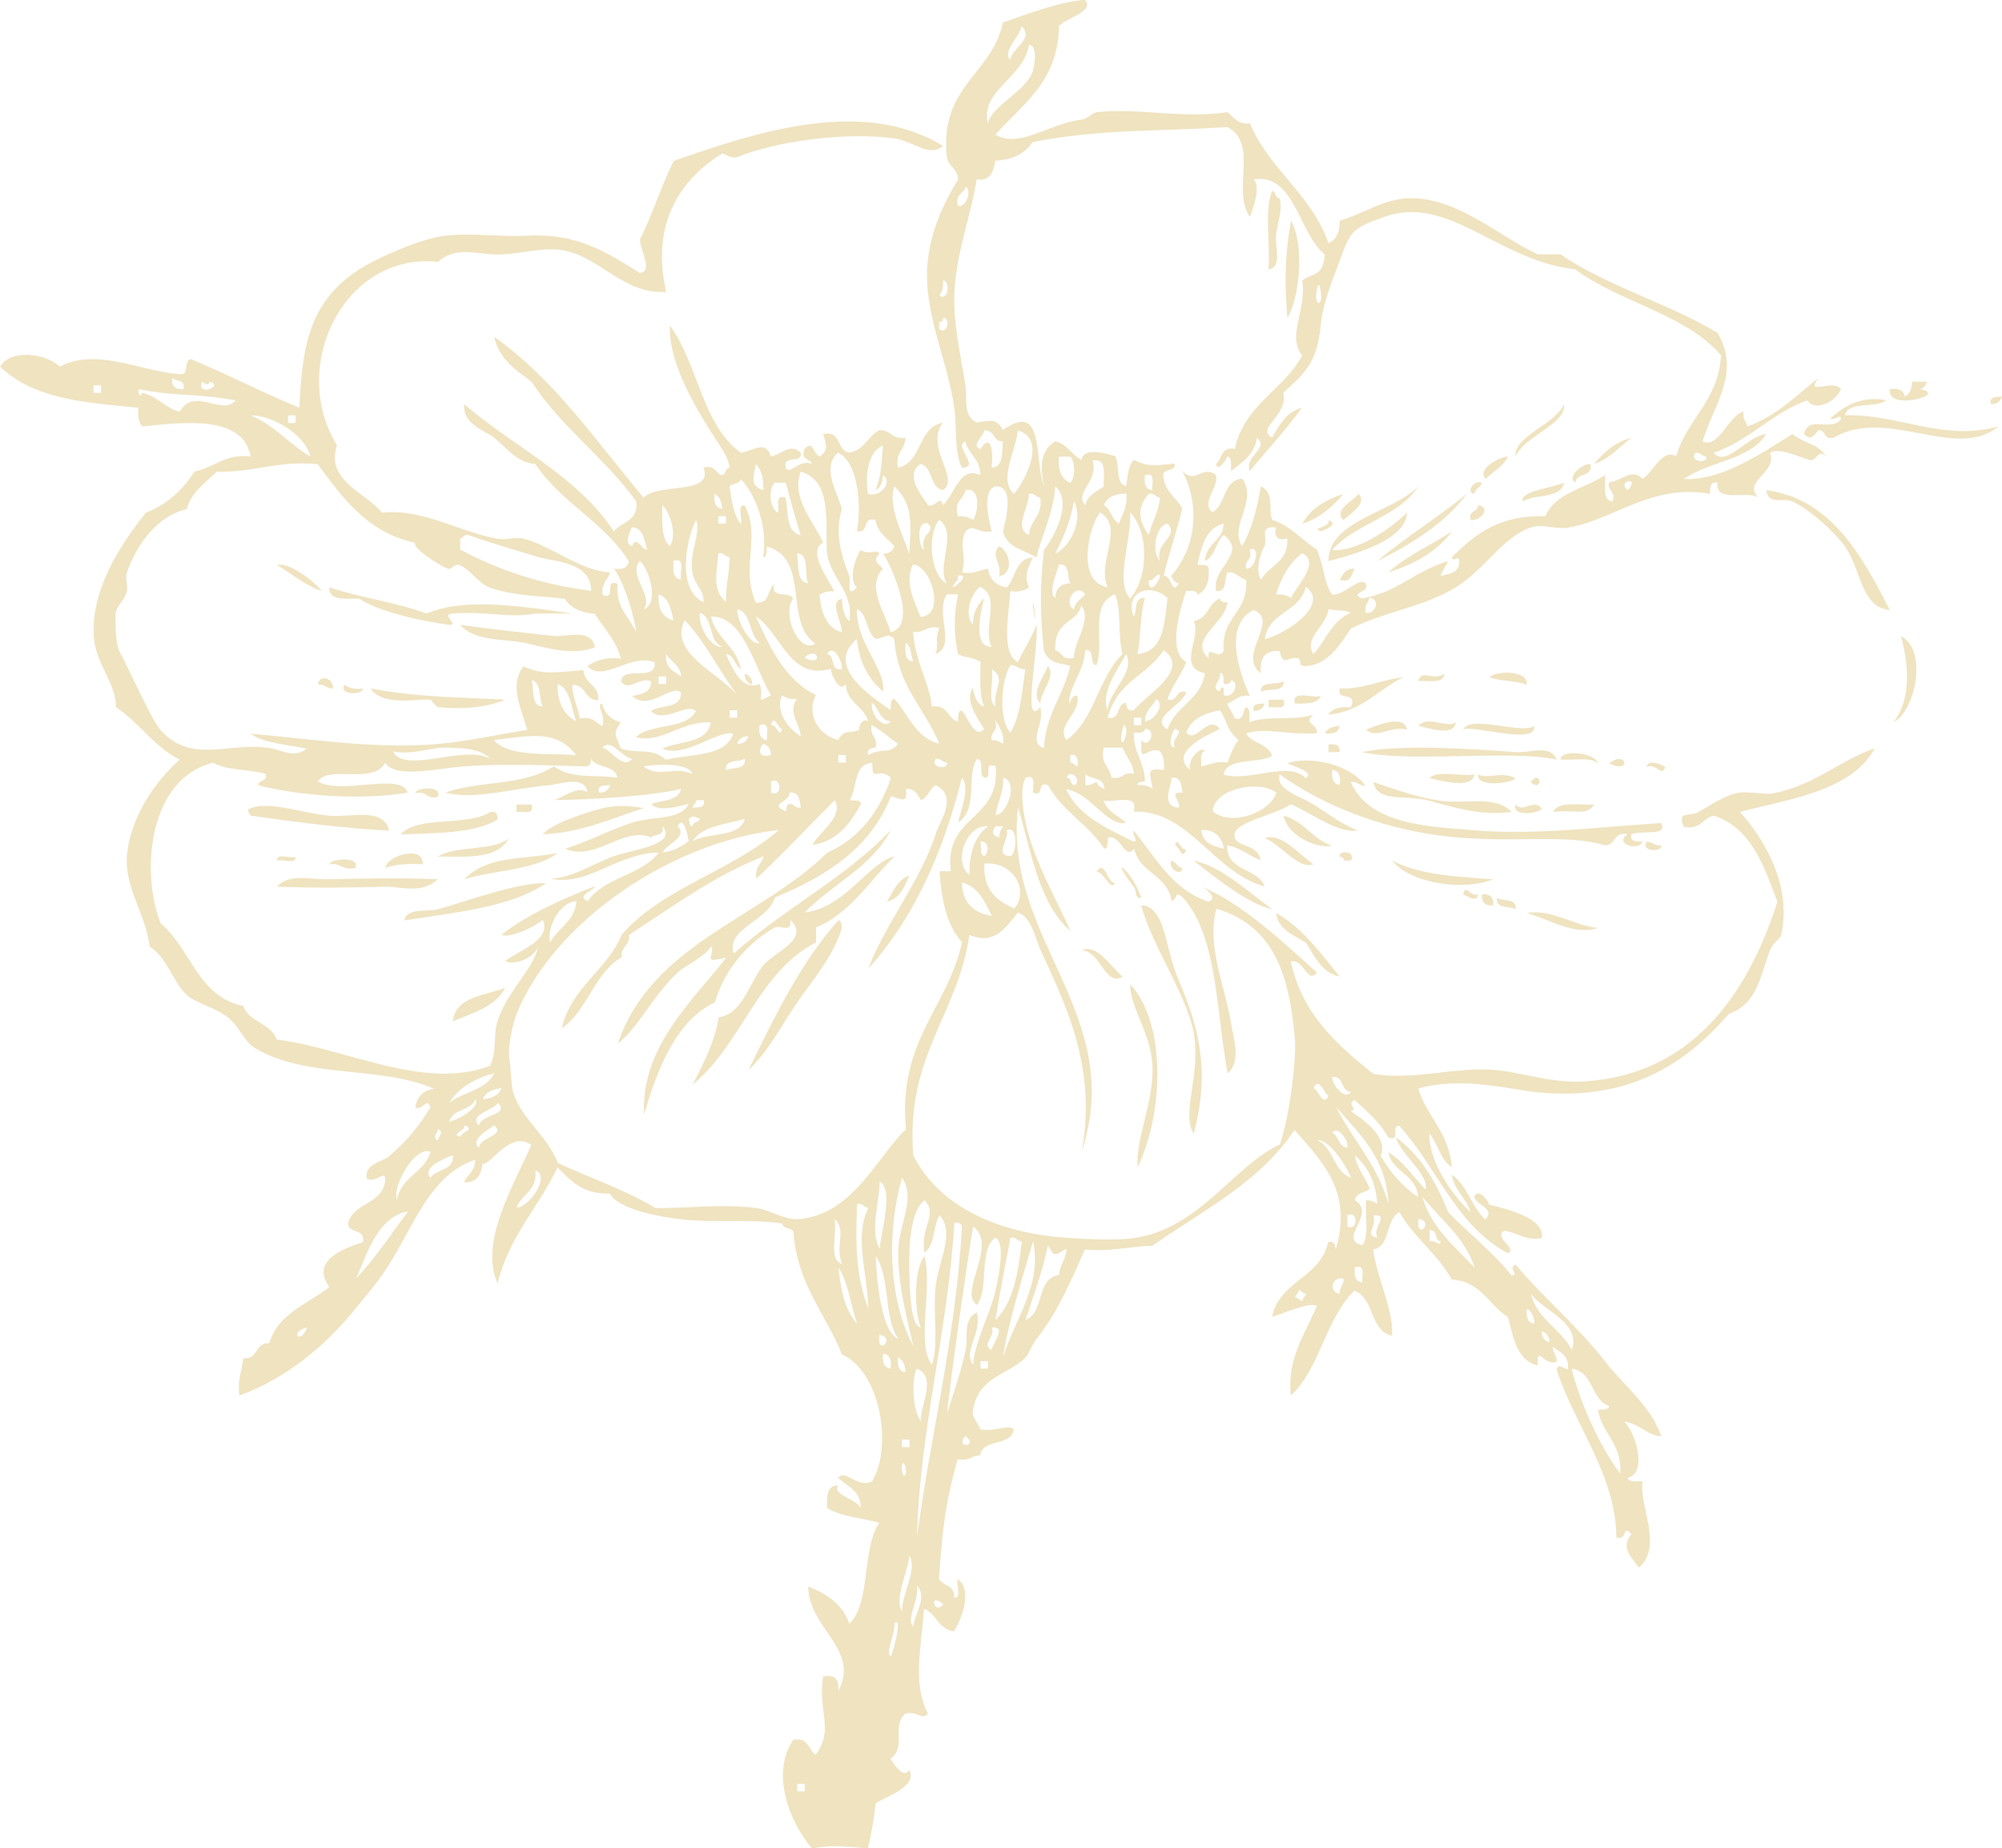 <?xml version="1.0" encoding="UTF-8"?> <svg xmlns="http://www.w3.org/2000/svg" id="Layer_2" viewBox="0 0 184.5 170.36"><defs><style>.cls-1{fill:#efe3c0;fill-rule:evenodd;}</style></defs><g id="Layer_1-2"><path class="cls-1" d="m117.25,17.59c.37.09.23.69.69.69.28,1.16-.21,2.17-.35,3.45-.1.97.62,2.93-.69,3.1.19-2.34-.41-5.46.34-7.24Z"></path><path class="cls-1" d="m118.98,20.35c1.26,2.22.81,7.06-.34,8.97-.22-2.69-.31-5.4.34-8.97Z"></path><path class="cls-1" d="m176.23,35.18h1.38c-.15.31-.3.62-.69.69,2.81.47-3.09,2.1-2.76,0,.79-.1,1.3.08,1.38.69.46-.23.64-.74.69-1.38Z"></path><path class="cls-1" d="m184.5,36.56c-.15.42-.44.71-1.03.69-.16-.74.49-.66,1.03-.69Z"></path><path class="cls-1" d="m138.98,42.07c-.44.94-1.38,1.38-2.07,2.07-.8-.82,1.01-1.96,2.07-2.07Z"></path><path class="cls-1" d="m146.57,42.76c.26,1.29-1.32.75-1.38,1.73-.83-.52.55-1.73,1.38-1.73Z"></path><path class="cls-1" d="m136.57,44.49c-.12.45-.61.54-.69,1.03-.86-.14-.02-1.34.69-1.03Z"></path><path class="cls-1" d="m123.81,45.52c-.99,1.19-2.16,2.21-3.79,2.76.75-1.43,2.16-2.2,3.79-2.76Z"></path><path class="cls-1" d="m125.19,45.52c.91.82-.83,1.91-1.38,2.42-1.01-.93.96-1.78,1.38-2.42Z"></path><path class="cls-1" d="m136.22,46.56c1.21.21.31,1.44-.69,1.38-.25-.94.68-.69.69-1.38Z"></path><path class="cls-1" d="m92.08,50.35c.99.42,1.41,2.52,0,2.76.26-1.26-.85-1.92,0-2.76Z"></path><path class="cls-1" d="m124.84,52.42c-.3.5-.27,1.33-1.38,1.03.3-.5.52-1.09,1.38-1.03Z"></path><path class="cls-1" d="m30.35,54.14c2.85.94,6.2,1.39,8.97,2.41,3.59-1.56,9.19-.59,13.45,0h-3.45c-2.28.46-4.59-.24-7.59,0-1.22.04.73,1.14-.35,1.04-1.97-.26-6.25-1.07-8.28-2.41-1.22-.04-2.78.25-2.76-1.03Z"></path><path class="cls-1" d="m42.42,57.59c2.95.42,5.75.71,8.62,1.03,1.07.12,3.5-.77,3.79,1.04-1.96.78-4.33.11-6.21-.35-1.95-.47-4.84-.11-6.21-1.72Z"></path><path class="cls-1" d="m175.19,58.63c2.54,1.32,1.28,6.98-.69,7.93,1.6-2.04,1.45-5.11.69-7.93Z"></path><path class="cls-1" d="m96.56,61.39c.83.85-.64,2.33-.69,3.45-.94-.96.41-2.57.69-3.45Z"></path><path class="cls-1" d="m69.32,63.11c-.42-.15-.71-.44-.69-1.03.42.15.71.44.69,1.03Z"></path><path class="cls-1" d="m133.12,62.08c-.05.99-1.44.63-2.42.69.3-1.19,1.39.09,2.42-.69Z"></path><path class="cls-1" d="m137.26,62.42c.66-.64,3.62-.65,3.45.69-1-.38-2.45-.31-3.45-.69Z"></path><path class="cls-1" d="m30.69,63.46c-.62.04-.73-.42-1.38-.35.04-.98,1.47-.66,1.38.35Z"></path><path class="cls-1" d="m118.29,62.77c.12,1.16-1.49.58-2.07,1.03-.13-1.16,1.49-.57,2.07-1.03Z"></path><path class="cls-1" d="m31.73,63.11c.4.29.92.46,1.72.35.06.56-2.26.7-1.72-.35Z"></path><path class="cls-1" d="m34.14,63.46c4.47.82,8.18.8,12.42,1.03-1.65.71-3.93.92-6.21.69-.13-.01-.63-.68-.69-.69-.92-.12-4.42.67-5.52-1.03Z"></path><path class="cls-1" d="m121.74,64.15c-.33.7-1.32.74-2.42.69-.28-1.31,1.63-.44,2.42-.69Z"></path><path class="cls-1" d="m116.91,64.49h1.38c.35,1.04-.77.61-1.38.69v-.69Z"></path><path class="cls-1" d="m116.56,64.84c-.15.42-.44.71-1.03.69-.16-.74.49-.66,1.03-.69Z"></path><path class="cls-1" d="m129.67,67.25c-1.61-.37-2.72.9-3.79,0,.71-.27,3.51-1.54,3.79,0Z"></path><path class="cls-1" d="m130.7,66.9c.94-1.02,2.66.31,3.45-.35-.05,1.46-2.76.46-3.45.35Z"></path><path class="cls-1" d="m123.46,66.9c-.08.61-.59.79-1.38.69.23-.46.74-.64,1.38-.69Z"></path><path class="cls-1" d="m122.43,68.63c.69-.12,1.08.07,1.03.69h-1.03v-.69Z"></path><path class="cls-1" d="m125.53,69.32c3.67-.77,10.36-.27,14.14,0,1.39.1,3.2-.76,3.79.69-4.29-.92-13.71.3-17.93-.69Z"></path><path class="cls-1" d="m147.26,70.35c-.65-.61-2.28-.25-3.45-.35.05-.98,3.23-.63,3.45.35Z"></path><path class="cls-1" d="m148.29,70.35c1.69-1.28,2.07,1.06,0,0h0Z"></path><path class="cls-1" d="m151.74,70.7c.09-.81,1.51-.2,1.72,0-.29,1.01-.87-.45-1.72,0Z"></path><path class="cls-1" d="m131.74,71.73c.7-.79,2.86-.12,4.14-.35-.2,1.45-3.32.5-4.14.35Z"></path><path class="cls-1" d="m136.22,71.39c1.02.43,2.18-.34,3.45.35-.35.44-3.63.89-3.45-.35Z"></path><path class="cls-1" d="m141.05,72.08c1.04-1.27,1.16,1.05,0,0h0Z"></path><path class="cls-1" d="m126.56,72.08c1.66.55,3.86,1.39,6.21,1.73,2.27.32,5.07-.55,6.55,1.03-2.89.35-4.99-.34-7.59-1.03-2.22-.6-4.79.21-5.17-1.73Z"></path><path class="cls-1" d="m38.28,73.11c0-.53,2.56-.76,2.07.35-1.05.25-1.01-.6-2.07-.35Z"></path><path class="cls-1" d="m35.87,76.56c-4-.19-8.34-.75-12.76-1.38-.21-.31-.42-.62,0-.69,1.81-.67,4.59.44,7.24.69,1.98.19,5.01-.82,5.52,1.38Z"></path><path class="cls-1" d="m47.59,74.15h1.38c.35,1.04-.77.61-1.38.69v-.69Z"></path><path class="cls-1" d="m59.32,74.49c-2.98.93-5.58,2.24-9.31,2.41.84-.96,3.61-1.91,5.52-2.41,1.27-.33,2.83-.2,3.79,0Z"></path><path class="cls-1" d="m139.67,74.15c.69.83,1.64-.57,2.41.35-.08.5-2.84.8-2.41-.35Z"></path><path class="cls-1" d="m146.91,74.15c-.66,1.11-1.84.42-3.79.69.47-1.03,2.38-.61,3.79-.69Z"></path><path class="cls-1" d="m45.87,75.53c-2.14,1.31-5.66,1.24-8.97,1.38,1.65-1.79,6.2-.7,8.28-2.07.59-.13.65.27.69.69Z"></path><path class="cls-1" d="m118.29,75.18c1.93.49,2.63,2.19,4.48,2.76-1.4.35-4.14-.91-4.48-2.76Z"></path><path class="cls-1" d="m116.56,77.25c1.48-.55,3.25,1.57,4.48,2.41-1.43.5-2.99-1.84-4.48-2.41Z"></path><path class="cls-1" d="m46.9,77.25c-1.14,2.2-4.65,1.6-6.55,1.72,1.65-1.11,5.07-.45,6.55-1.72Z"></path><path class="cls-1" d="m151.74,77.59c.62-.04.73.42,1.38.34.11.61-1.93.62-1.38-.34Z"></path><path class="cls-1" d="m38.97,79.66c-1.33-.07-2.54-.01-3.45.34.1-1.13,3.52-2.18,3.45-.34Z"></path><path class="cls-1" d="m51.39,78.63c-2.1,1.58-5.8,1.56-8.62,2.41,2.24-2.2,4.99-1.76,8.62-2.41Z"></path><path class="cls-1" d="m123.46,78.97c-.14-.67,1.57-.5,1.04.34h-.69c.06-.29-.13-.32-.34-.34Z"></path><path class="cls-1" d="m25.52,79.32c-.06-.75,1.22-.16,1.72-.34.06.75-1.22.16-1.72.34Z"></path><path class="cls-1" d="m30.35,79.66c.08-.5,2.84-.8,2.41.34-1.2.28-1.32-.51-2.41-.34Z"></path><path class="cls-1" d="m107.94,79.32c.45.12.54.61,1.03.69-.14.86-1.34.02-1.03-.69Z"></path><path class="cls-1" d="m128.29,79.32c2.78,1.47,6.99,1.52,9.31,1.73-2.74,1.1-7.62.39-9.31-1.73Z"></path><path class="cls-1" d="m40.35,81.04c-1.45,1.4-3.45.66-4.83.69-2.98.07-5.82.14-10,0,1.12-1.27,3.13-.64,4.83-.69,3.14-.08,6.64-.14,10,0Z"></path><path class="cls-1" d="m83.8,80.7c-.45,1.04-.86,2.13-2.07,2.41.57-.93.97-2.01,2.07-2.41Z"></path><path class="cls-1" d="m50.35,81.39c-3.27,2.25-8.34,2.69-13.1,3.45.28-1.23,2.07-.75,3.1-1.03,2.74-.77,7.38-2.49,10-2.41Z"></path><path class="cls-1" d="m134.84,82.42c.23-1.03.74.33,1.38,0-.05.86-1.17.1-1.38,0Z"></path><path class="cls-1" d="m136.57,82.42c.75-.06,1.1.28,1.04,1.03-.75.06-1.1-.28-1.04-1.03Z"></path><path class="cls-1" d="m137.95,82.77c.6.32,1.85-.01,1.73,1.03-.6-.32-1.85.01-1.73-1.03Z"></path><path class="cls-1" d="m105.18,83.46c.88-.06,1.41.76,1.72,1.38.59,1.18.87,3.53,1.73,5.52,1.68,3.94,3.01,8.06,1.38,14.14-1.19-1.85.69-5.46,0-9.31-.62-3.42-3.92-8.17-4.83-11.72Z"></path><path class="cls-1" d="m140.7,84.15c2.29-.39,4.34,1.16,6.55,1.38-2.03.76-4.65-.86-6.55-1.38Z"></path><path class="cls-1" d="m117.6,84.15c2.5,1.41,4.1,3.72,5.86,5.86-1.7-.37-2.28-1.86-3.1-3.1-1.09-.75-2.54-1.14-2.76-2.76Z"></path><path class="cls-1" d="m77.25,84.84c.34,0,.27.42.34.69-.8,2.64-2.7,4.79-4.14,6.9-1.46,2.13-2.61,4.45-4.48,6.21,2.42-4.94,4.81-9.91,8.28-13.8Z"></path><path class="cls-1" d="m99.67,87.6c1.41-.7,2.76,1.6,3.79,2.42-1.67.97-1.98-2.38-3.79-2.42Z"></path><path class="cls-1" d="m104.15,90.7c3.44,3.77,3.03,12.09.69,16.9-.2-2.56,1.39-5.79,1.38-8.97,0-3.31-2.08-5.61-2.07-7.93Z"></path><path class="cls-1" d="m46.56,91.04c-.88,1.76-2.98,2.31-4.83,3.1.29-2.35,2.95-2.34,4.83-3.1Z"></path><path class="cls-1" d="m156.91,40.69c1.5.68,2.28-2.31,3.79-2.76-.15.72.24.91.34,1.38,2.7-.97,4.5-2.86,6.55-4.48-1.3,1.75,1.3.03,2.07,1.04-.47,1.16-2.35,2.12-3.1,1.03-3.31,1.17-5.28,3.69-8.62,4.83,1.11,1.42,3.07-1.57,4.83-1.72-1.51,2.4-5.3,2.52-7.59,4.14,3.42.15,6.88-2.19,10-4.14,1.42,1.05,2.3.8,3.1,2.07-.7-.69-.68.15-1.38.35-1.15-.28-2.89-1.25-3.79-.69.77,1.8-2.6,2.6-1.04,4.14-.97-.75-4.01.56-3.79-1.38-.74-.16-.66.49-.69,1.03-5.36-1.02-9.06,2.49-13.1,3.1-1.19.18-2.39-.38-3.45,0-2.63.94-4.28,3.95-6.9,5.52-3.07,1.84-6.34,2.15-9.66,3.79-.93,1.43-2.13,3.37-4.14,3.45-.86.03-.31-.55-.69-.69-.81-.3-1.42.86-1.72-.69-1.37-.11-1.87.66-1.72,2.07-2.29-1.72,1.81-4.86-.69-5.86-2.8,1.46-1.32,5.64-.35,7.93-1.08-.17-1.35.49-2.07.69.18.51.51.87.69,1.38.93.24.67-.71,1.03-1.04.47.11.29.86.34,1.38,1.56-.63,4.26-.11,5.86-.69-.95.92.41.75.35,1.72-2.89.17-4.57-.56-6.55,0,.55.94,2.05.94,2.41,2.07-1.27.79-4.07.07-4.48,1.72,2.26.76,6.03-1.32,7.59.35.87-.56-1.15-1.12-1.72-1.38,1.9-.65,5.58-.09,7.24,2.07-.62.04-.73-.42-1.38-.35,1.72,3.99,7.2,4.11,11.72,4.48,5.39.45,12.13-.42,16.9-.69.58,1.26-1.58.62-2.76,1.03-.16.74.49.66,1.03.69-.36.91-2.69.18-1.38-.69-1.31-.28-1.06,1.01-2.07,1.03-3.27-1.02-7.82-.3-13.1-.69-6.85-.5-12.71-2.87-16.9-5.86-.37,1.44,1.9,2.01,3.1,2.76,1.42.88,2.76,1.96,4.14,2.41-1.84.34-4.33-1.64-6.21-2.41-1.25.94-5.09,1.59-5.17,2.76-.1,1.33,2.06.68,2.41,2.41-1.08-.41-1.82-1.16-3.1-1.38-.06,2.47,2.82,2.01,3.45,3.79-4.78-1.35-6.93-7.05-12.07-6.9.49-1.76-1.74-.79-2.76-1.03.32,1.06,1.38,1.38,2.07,2.07-1.82.32-3.23-2.74-5.52-3.1,1.16,2.51,3.77,3.59,6.21,4.83.51-.15-.14-.44,0-1.03,2.04,2.45,3.52,5.45,6.9,6.55.93-.31-.29-1.27-.69-1.38,3.51,1.33,7.56,5.08,10.69,7.93-.9,1.1-1.19-1.32-2.41-1.03,1.06,4.91,4.28,7.68,7.59,10.35,3.78.67,7.59-.71,11.38-.34,2.47.24,5.07,1.26,8.28,1.03,9.39-.67,14.71-7.51,17.59-16.55-1.27-3.33-2.4-6.8-5.86-7.93-1.04.23-1.2,1.33-2.76,1.03-.7-1.52.59-.91,1.38-1.38.97-.57,2.31-1.46,3.45-1.72,1.09-.25,2.46.19,3.45,0,3.68-.69,6.19-3.07,9.31-4.14-2.07,4.01-8.45,4.8-12.41,5.86,2.36,2.71,4.78,6.81,3.79,11.38-.06.26-.77.7-1.03,1.38-.88,2.28-1.13,4.91-3.79,5.86-4.06,4.68-9.19,8.01-17.59,7.24-2.21-.2-7.09-1.54-11.04-.35.83,2.62,2.84,4.06,3.1,7.24-1.07-.65-1.27-2.18-2.07-3.1-.1,2.4,1.98,5.6,3.79,7.24-.39-1.33-1.49-1.96-1.73-3.45,1.44.97,1.84,2.99,3.1,4.14.96-1-.76-1.27-1.03-2.07.31-.93,1.27.29,1.38.69,2,.48,5.22,1.36,4.83,3.1-1.61.23-2.21-.54-3.45-.69-1.04.65,1.31,1.6.34,2.07-4.75-2.5-6.54-7.94-10-11.73-.83-.14.19,1.57-1.04,1.04-.77-1.42-1.97-2.4-3.1-3.45-.76.5.44.84-.34,1.03.62.49,3.58,2.21,2.76,4.14.89,1.52,2.01,2.82,3.45,3.79-.17-2.13-2.36-2.24-2.76-4.14,1.44.86,2.31,2.29,3.45,3.45.3-1.45-2.2-3.08-2.76-4.83,2.27,1.64,3.73,4.09,4.83,6.9,1.92,1.99,4.13,3.68,5.86,5.86.78-.19-.42-.54.35-1.03,2.5,3,5.67,5.61,8.28,8.97,1.72,2.22,4.2,4.04,5.17,6.9-1.44-.17-2.01-1.21-3.45-1.38.97.74,2.27,4.75.35,5.17.11.47.86.29,1.38.35-.4,2.14,1.94,5.97-.35,7.93-.85-1.16-1.65-1.78-.69-3.1-.91-.9-.27.56-1.38.35-.08-5.87-3.81-10.22-5.52-15.52.25-.61.63-.05,1.04,0,.15-1.3-.73-1.57-1.38-2.07-.04.62.42.73.34,1.38-1.23.43-1.8-1.73-1.72.35-1.94-.47-2.26-2.57-2.76-4.48-1.78-1.09-2.46-3.28-5.17-3.45-1.32-2.36-3.49-3.87-4.83-6.21-1.31.64-.78,3.13-2.42,3.45.36,2.68,1.97,5.79,1.72,7.93-2.07-.46-1.58-3.48-3.45-4.14-2.65,2.53-3.17,7.18-5.86,9.66-.36-3.34,1.2-5.48,2.41-8.28-.71-.35-3,.67-4.14,1.03.68-3.34,4.46-3.58,5.17-6.9.59-.13.65.27.69.69,1.62-5.38-1.28-8.13-3.8-11.03-3.13,4.8-8.44,7.42-13.1,10.69-2.15.04-3.8.57-6.21.34-1.41,3.2-2.56,5.84-4.48,8.28-.41.52-.71,1.42-1.03,1.73-1.75,1.65-4.55,1.76-4.83,5.17.18.51.51.87.69,1.38,1.37.3,2.55-.51,3.1,0-.2,1.63-2.86.81-3.1,2.41-.81,0-1.02.59-2.07.35-1.23,4.33-1.46,7.09-1.72,11.04.35.69,1.53.54,1.38,1.73.75.06.16-1.22.34-1.73,1.45,1.08.31,3.76-.34,4.83-1.45-.16-1.59-1.63-2.76-2.07-.28,3.71-1.06,6.83.35,9.66-.61.64-.88-.28-2.07,0-1.34,1.15.17,3.11-1.38,4.14.29.44,1.21,1.97,1.72,1.03.82,1.52-1.97,2.39-3.1,3.1-.11,1.5-.4,2.82-.69,4.14-2.22-.15-3.05-.34-5.17,0-2.11-2.48-3.8-6.93-1.72-10,1.44-.29,1.37.93,2.07,1.38,1.75-2.4.16-3.92.69-7.24,1.08-.16,1.54.3,1.38,1.38,2.08-3.86-2.72-5.74-2.76-9.66,1.73.69,3.18,1.65,3.8,3.45,2.01-2.01,1.11-6.94,2.76-9.31-1.61-.46-3.57-.56-4.83-1.38,0-1.03-.03-2.1,1.04-2.07-.61.86,1.6,1.2,2.07,2.07.02-1.63-1.26-1.96-2.07-2.76.69-.88,1.58.93,3.1.35,1.95-3.22.8-10.14-2.76-11.73-1.5-3.79-4.14-6.44-4.48-11.38-.28-.3-.94-.2-1.03-.69-2.95-.43-6.13-.07-8.97-.35-2.38-.23-6.17-.99-6.9-2.41-2.5.09-3.63-1.2-4.83-2.41-1.73,3.68-4.47,6.34-5.52,10.69-1.74-3.81,1.53-9.12,3.1-12.76-1.98-1.4-3.72,1.93-4.48,1.72-.09.47-.18,1.82-1.72,1.72.31-.73,1.05-1.02,1.03-2.07-4.43,1.44-5.89,6.86-8.62,10.69-.58.81-1.82,2.33-2.76,3.45-2.55,3.06-6.02,6-10.35,7.59-.2-1.47.25-2.28.35-3.45,1.43.17,1.05-1.48,2.41-1.38.8-2.76,3.54-3.59,5.52-5.17-1.68-2.41,1.09-3.47,3.1-4.14.26-1.29-1.32-.75-1.38-1.72.51-2.02,3.34-1.72,3.45-4.14-.05-.77-.87.45-1.72,0-.17-1.44,1.34-1.46,2.07-2.07,1.54-1.29,2.73-2.71,3.79-4.48-.23-1.03-.74.33-1.38,0,.15-1,.73-1.57,1.72-1.73-4.82-2.15-11.92-.9-16.55-3.79-.91-.57-1.42-1.97-2.41-2.76-1.22-.97-3.01-1.35-3.79-2.07-1.37-1.26-1.77-3.42-3.45-4.48-.36-3.1-2.42-5.48-2.07-8.62.37-3.27,2.4-6.42,4.83-8.62-2.37-1.19-3.72-3.41-5.86-4.83,0-2.39-2.02-3.99-2.07-6.9-.08-4.4,2.78-8.44,4.83-11.04,2-.76,3.4-2.12,4.48-3.79,1.85-.33,2.72-1.65,5.17-1.38-.7-3.8-6-3.19-10-2.76-.29-.4-.45-.93-.34-1.73-5.12-.49-9.59-.79-12.76-3.79,1.05-1.7,4.26-1.19,5.52,0,3.42-1.8,7.47.47,11.04.69.95.15.32-1.29,1.03-1.38,3.42,1.41,6.58,3.08,10,4.48.25-5.69.92-9.8,5.52-12.76,1.5-.96,5.53-2.82,7.93-3.1,2.42-.28,4.92.14,7.59,0,4.58-.24,7.22,1.5,10.35,3.45,1.23-.22.01-2.05,0-3.1,1.14-2.31,1.97-4.93,3.1-7.24,7.56-2.64,17.42-5.92,24.83-1.38-1.28,1.1-2.71-.44-4.48-.69-4.62-.64-11.05.3-14.48,1.72-.72.15-.91-.24-1.38-.34-3.71,2.27-6.67,6.34-5.17,12.76-3.9.24-6.01-3.1-9.31-3.79-2.12-.45-4.25.42-6.55.34-1.7-.06-3.62-.75-5.17.69-8.62-.95-13.81,9.63-9.31,16.9-1.12,3.24,2.7,4.39,4.14,6.21,3.83-.4,7.23,1.84,10.69,2.41.86.14,1.6-.22,2.41,0,2.72.75,5.03,2.89,7.93,3.1-.2.72-.85.98-.69,2.07,1.31.51.07-1.54,1.38-1.03-.2,2.27,1.09,3.05,1.72,4.48-.14-1.14-1.01-4.5-2.07-5.86.79.1,1.3-.08,1.38-.69-2.26-3.6-6.29-5.44-8.62-8.97-1.64-.07-2.69-1.53-3.79-2.41-.93-.74-2.93-1.23-2.76-3.1,4.57,3.94,10.42,6.59,13.79,11.73.71-.9,2.29-.93,2.07-2.76-2.88-4.01-6.94-6.85-9.66-11.04-1.45-1.08-2.98-2.08-3.45-4.14,5.6,3.94,9.42,9.66,13.79,14.83,1.29-1.4,6.48-.21,5.52-2.76,1.1-.3,1.07.54,1.72.69.37-.09.23-.69.69-.69-.22-1.12-.68-1.67-1.38-2.76-1.53-2.38-4.28-6.76-4.14-10.35,2.6,3.49,2.98,9.2,6.55,11.73,1.29-.24,2.29-1.18,2.76.34.93-.15,1.77-1.29,2.76-.34.17,1.09-1.71.13-1.38,1.38.35.76,1.19-.85,2.41-.35-.15-.54-1.08-.29-.69-1.38.81-.84.77.39,1.38.69.85-.48.61-1.19.34-2.07,1.73-.35,1.21,1.55,2.42,1.72,1.37-.24,1.7-1.52,2.76-2.07,1.09-.06,1.15.92,2.41.69-.02,1.13-.98,1.32-.69,2.76,2.28-.48,1.78-3.74,4.14-4.14-1.72,2.22,1.63,5.18,0,6.21-1.26-.24-.88-2.11-2.07-2.41-1.5,1.03.07,2.84.69,3.79.64.33,1.15-1.03,1.38,0,1.11-.97,1.52-3.66,3.45-2.76,0-1.5-1.1-1.89-1.38-3.1-1.2.34,1.51,2.47-.34,2.41-.73-1.66-.42-3.55-.69-5.52-.63-4.59-3.02-9.01-2.41-13.79.32-2.54,1.32-4.89,2.76-7.24,0-1.03-.9-1.17-1.03-2.07-.7-6.57,4.14-7.58,5.17-12.41,2.37-.83,5.52-2,7.59-2.07.85,1.1-1.81,1.63-2.42,2.41-.1,5.19-3.4,7.18-5.86,10,2.28,1.31,4.8-1.01,7.93-1.38.49-.06,1.1-.66,1.38-.69,3.85-.43,7.75.62,12.07,0,.6.44.9,1.17,2.07,1.03,1.81,4.29,5.66,6.52,7.24,11.04.72-.31,1.05-1.02,1.03-2.07,2.62-.77,4.18-2.17,6.9-2.07,4.29.16,8.22,3.8,11.38,5.17h2.07c4.3,2.94,9.97,4.52,14.48,7.24,2.18,3.77-.4,6.64-1.38,10Zm-43.45,2.76c-.06-.52.12-1.27-.34-1.38-.1.31-.93,1.51-1.04.69.56-.48.43-1.64,1.72-1.38.86-4.08,4.48-5.4,6.21-8.62-1.46-1.76.43-4.11,0-6.9.99-.78,1.94-.32,2.07-2.42-2.38-1.87-2.79-7.55-6.55-6.9.71.62-.05,2.7-.35,3.45-1.71-2.47.86-6.75-2.07-8.28-6.53.43-11.7.17-17.93,1.38-.7,1.02-1.8,1.65-3.45,1.72-.2.95-.36,1.93-1.72,1.72-.53,3.42-2.05,7.18-2.07,11.04-.01,2.71.75,6.05,1.03,7.93.2,1.33-.27,2.79,1.04,3.45,1.26-.19,1.85-.42,2.41.69,3.91-2.76,2.85,2.72,3.79,5.17-.39-1.86-.32-3.28,1.04-4.14,1.11.27,1.51,1.25,2.41,1.72.21-1.24,2.32-.57,3.1-.35.5.76-.04,2.57,1.03,2.76.13-.9.18-1.89.69-2.41,1.46.68,1.86.51,3.79.34.1.91-1.34.27-1.03,1.38.2,1.29,1.21,1.78,1.72,2.76-.52,2.12-1.21,4.08-1.72,6.21.69-.17.79,1.9,1.38.69-.39-.07-.54-.38-.69-.69,2.26-2.56,2.73-6.42,1.03-9.66,1.27,1.27,1.76-.6,3.1.35.26,1.31-1.41,2.47-.34,3.45,1.29-.66.95-2.96,2.76-3.1,1.49,2.07-1.27,4.39,0,6.21.88-1.53,1.37-3.46,1.72-5.52,1.31.71.65,2.06,1.04,3.1,1.72.58,2.74,1.86,4.14,2.76.69,1.75.64,3.07,1.38,4.14,1.21.05,2.46-1.65,3.1-1.03.46.86-1.61.84-.35,1.38,3.32-.56,4.57-2.37,7.93-3.45-.18.51-.51.87-.69,1.38.84-.19,1.77-.29,1.73-1.38-.08-.65-.57.2-.69-.34,2.07-2.06,4.34-3.93,8.62-3.79.94-2.17,3.65-2.55,5.52-3.79.06.98-.3,2.37.69,2.41.28-.97-.49-.89-.35-1.72,1.48-.3,2.08-1.34,3.1-.35,1.02-.6,1.81-2.84,3.1-2.07,1-3.48,3.89-5.08,4.14-9.31-3.29-3.83-9.37-4.88-13.45-7.93-7.08-.76-11.64-6.95-17.59-4.83-3.09,1.1-3.12,1.37-4.14,4.14-.6,1.65-1.55,3.86-1.72,5.86-.3,3.54-1.64,4.57-3.45,6.21.54,2.07-2.58,3.25-1.03,4.14.67-1.17,1.31-2.37,2.76-2.76-1.49,2.08-3.23,3.9-4.83,5.86-.46-1.51,1.83-2.05.69-3.1-.25,1.59-1.4,2.28-2.41,3.1Zm36.56,1.73c1.21-1.39-1.11-.81,0,0h0Zm-72.77-3.45c-1.6,1.28-.05,3.77.34,5.17-.73,2.33.03,4.52.69,6.21.16.42-.36,2.13.69,1.03-.84-.75-.09-2.83.35-3.45.8.51,1.49-.12,1.73.34-.69.7-.09.92.34,1.38-1.64,1.64.25,4.18.69,5.86,2.5-.58.24-5.78-.69-7.24.59.02.88-.27,1.03-.69-.63-.75-1.56-1.2-1.73-2.41-1.29-.37-.55,1.29-1.72,1.03.42-2.21.19-6.26-1.72-7.24Zm15.86-36.21c.08-1.08,2.24-1.88,1.04-3.1-.18.99-1.81,2.31-1.04,3.1Zm-2.07,5.86c.38-1.68,3.54-2.97,4.14-4.83.12-.35.51-2.39-.35-2.41-.45,3-4.53,4.2-3.79,7.24Zm-2.76,7.59c.84.22,1.29-1.64.69-1.72-.15.66-.99.62-.69,1.72Zm-1.72,8.28c.96.55.95-1.49.35-1.38.03.6-.08,1.07-.35,1.38Zm35.18.34c.06-.24-.12-2.01-.35-1.03-.3,1.31.19,1.73.35,1.03Zm-35.18,2.07v.69c.85.54,1.01-1.17.35-1.04-.02.21-.05.41-.35.35Zm-69.66,6.21c.24-.93-.71-.67-1.04-1.04-.06.75.28,1.1,1.04,1.04Zm2.41-.69c-.07.42-.38.21-.69,0-.54,1.44,2.11.38.69,0Zm-10.69,1.03h.69v-.69h-.69v.69Zm7.93,1.73c1.4-2.35,3.91.47,5.17-1.04-3.95-.7-5.15-.3-8.97-1.03-.01.37.16.88.34.34,1.43.29,2.07,1.38,3.45,1.73Zm12.07,4.14c-.64-2.23-3.74-3.84-5.52-3.79,2.21.9,3.55,2.65,5.52,3.79Zm-2.07-3.1h.69v-.69h-.69v.69Zm63.8,2.41c1.01-1.55,1.21.27,1.04,1.72,1.09-.06.93-1.36,1.03-2.41-.92,0-.75-1.09-1.73-1.03,0,.52-1.28,1.41-.34,1.72Zm3.1,4.14c.98-1.17,3.09-5.07.35-5.86-.15,1.82-1.83,4.55-.35,5.86Zm-12.76-.34c.63-1.74.48-2.29.69-4.14-1.51.66-1.63,3.01-1.38,4.48,1.15.32,2.31-1.1,1.38-1.72-.05.64-.23,1.15-.69,1.38Zm76.56-3.1c-.44-.02-.48-.44-1.03-.34-.54.85,1.17,1.01,1.03.34Zm-58.63,2.41c.49-.46.49-1.95,0-2.41h-1.04c-.08,1.23.23,2.07,1.04,2.41Zm1.38,2.07c.23-.92,1.04-1.26,1.72-1.72-.05-1.1.34-2.64-1.03-2.41.6,2-1.72,2.86-.69,4.14Zm-35.87,18.97c-.79-.81-3,1.21-4.14,0,.86-.63,2.84-.15,2.76-1.73-.93-.76-2.92,1.78-4.48.35.84-.19,1.77-.3,1.72-1.38-1.12-.4-2.12,1.05-2.76,0,.16-1.45,3.3.08,3.1-1.72-2.19-.93-4.71,1.92-6.21.34.77-.5,1.66-.87,3.1-.69-.45-1.73-1.58-2.79-2.41-4.14-1.29-.09-2.22-.54-2.76-1.38-1.88-.25-4.66-.23-6.9-1.03-1.07-.39-1.7-1.56-2.76-2.07-.43-.2-.82.39-1.04.35-.51-.11-3.38-1.87-3.1-2.41-4.43-.97-6.66-4.14-8.97-7.24-3.7-.37-5.89.78-9.31.69-1.04,1.02-2.31,1.83-2.76,3.45-2.7.63-4.57,3.16-5.52,5.86-.18.51.14,1.2,0,1.72-.24.92-.99,1.34-1.03,2.07-.06,1.12.04,2.88.34,3.45,1.2,2.23,2.91,6.23,3.79,7.24,2.92,3.33,6.56.95,10.35,1.73.91.19,2.07.9,3.1,0-1.8-.38-3.89-.48-5.17-1.38,5.55.49,10.79,1.32,16.21,1.03,3.1-.16,6.27-.89,9.31-1.38-.49-1.8-1.73-4.12-.34-5.86,1.75.88,3.24.51,5.52.35.07,1.31,1.45,1.31,1.38,2.76-1.36.1-1.06-1.47-2.41-1.38.03,1.24.54,1.99.69,3.1,1.19-.27,1.46.38,2.07.69.4-.91-.66-2.03,0-2.07.27,1.18,1.25,1.64,1.72,1.72-.83,1.11-.42,1.22,0,2.42,1.76.53,2.82-.14,4.14,1.03,2.29-.58,5.51-.23,6.21-2.41-1.45-.34-4.52,2.32-6.55,1.38,1.57-.73,4.16-.43,4.48-2.42-2.8-.12-4.42,1.95-6.9,1.38,1.31-1.34,4.63-.66,5.52-2.41Zm6.21-20.35c.04-1.07-.16-1.91-.69-2.41-.22,1.29-.54,1.98.69,2.41Zm7.93,12.07c.47-2.82-1.96-4.11-2.07-6.55-.13-2.89.43-6.38-2.41-7.24-.91,2.48,1.25,4.67,2.07,6.55-1.52.74.54,3.5,1.04,4.48-.6-.03-1.07.08-1.38.34.17,1.66.65,3.03,2.07,3.45-.01-1.05-1.23-2.88,0-3.1.04.88.19,1.64.69,2.07Zm27.93-12.07c-.08-.61.35-1.73-.69-1.38-.1.79.08,1.3.69,1.38Zm-37.93-1.04c-.09.48-.76.39-1.04.69.22,1.27.35,2.64,1.04,3.45.19-.5-.4-1.78.34-1.72,1.57,2.86-.39,5.54,1.03,8.97,1.32.17,1.08-1.22,1.72-1.73-.41,1.45,1.45.62,1.72,1.38-1.07,1.55.62,5.11,2.07,4.14-2.99-2.01-.41-7.79-4.48-8.97-.05.41.06.98-.35,1.03.44-2.48-.52-5.69-2.07-7.24Zm3.45,3.1c.08-.61-.35-1.73.69-1.38.24,1.36.02,3.19,1.38,3.45-.5-1.57-.94-3.2-1.38-4.83h-1.03c-.6.64-.44,2.47.34,2.76Zm12.07,3.79c.2-2.95.31-4.66-1.38-6.21-.61,1.85.8,4.42,1.38,6.21Zm11.04,3.1c-.4.29-.92.46-1.72.35-.16,2.35-.87,5.69.69,6.55.33-.78,1.16-2,1.72-3.45.25,2.24-1.4,9.73.35,7.59.44,1.57-1.21,3.21.34,3.79.16-3.17,1.8-4.87,2.42-7.59-.76-.27-1.92-.11-2.42-1.38-.38-3.19-.38-6.12,0-9.31.9-1.12,2.7-4.41,1.04-5.86-.17,2.63-1.47,5.04-1.72,6.55-1.14-.7-2.78-.9-3.1-2.41.23-.95,1.14-4.24-.69-4.14-1.28.36-.61,3.21-.34,4.14-1.24.29-1.67-.78-2.41,0-.67,1.34.15,2.15-.34,3.79,1.12.2,1.6-.23,2.41-.34.15,1,.73,1.57,1.72,1.72.84-.88.78-2.67,2.41-2.76-.44.96-.85,1.7-.35,2.76Zm-6.55-6.55c.6-.03,1.07.08,1.38.34.48-.58.8-3.09-.69-2.76-.13.9-1.11.96-.69,2.41Zm-21.73-.69c-.05-.64-.23-1.15-.69-1.38-.1.79.08,1.3.69,1.38Zm28.28,2.41c.09-1.41,1.29-1.7,1.04-3.45-.44-.02-.48-.44-1.04-.35,0,1.2-1.44,3.28,0,3.79Zm6.9-2.76c.65.39.73,1.34,1.38,1.72.31-.84.8-1.5.69-2.76-1.05-.02-1.75.31-2.07,1.04Zm4.14,2.76c.28-1.21.91-2.08,1.03-3.45-.44-.02-.48-.44-1.03-.35-1.05,1.19-1.03,2.43,0,3.79Zm-8.62,1.72c1.34-.62,2.65-3.08,1.72-4.83-.31,1.88-.99,3.38-1.72,4.83Zm-35.52-.69c.7-1.04.03-3.08-.69-3.79-.01,1.51-.13,3.12.69,3.79Zm40.35,3.79c-1.05-2.33,1.62-5.46-.69-6.9-.99,1.11-2.31,6.38.69,6.9Zm2.07,1.03c1.67-1.86,1.78-6.08,0-7.93.16,2.49-1.43,6.42,0,7.93Zm-37.94-6.9h.69v-.69h-.69v.69Zm-1.38,7.24c.09-1.19-.84-1.52-1.03-2.76-.29-1.9.82-3.56.35-4.83-.99,1.94-1.75,6.5.69,7.59Zm20.69-7.24c-1.15-.42-.84,2.33-.35,2.41-.49-1.5,1.18-1.59.35-2.41Zm1.72,5.52c-.98-1.64,1.07-4.67-.69-5.86-1.13,1.37-.82,5.09.69,5.86Zm19.66-2.07c-.54-1.71,1.86-2.25.69-3.45-1.04.12-1.53,2.58-.69,3.45Zm5.86-3.45c-1.64.42-2.03,2.11-2.41,3.79.41.05.98-.06,1.04.35.08,1.23-.23,2.07-1.04,2.41-.06-.4-.54-.37-1.03-.34-.59,1.7-1.74,5.6,0,6.55-.46,1.26-1.31,2.13-1.73,3.45,1.06.26.66-.95,1.73-.69-.29,1.25-3.47,2.36-1.73,3.45.71-2.16,3.07-2.68,3.45-5.17-2.62-.57-.28-3.31-1.03-4.83,1.33-.17,1.33-1.66,2.41-2.07.08.27.29.4.69.35-.11,1.91-3.69,3.42-1.72,5.17-.16-1.42.87.27,1.38-.69-.27-3.14,2.28-3.47,2.07-6.55-.66-.15-.87-.74-1.72-.69-.32.6.01,1.85-1.04,1.72-.46-2.18,2.95-3.4.69-5.17-.73.65-.77,1.99-1.72,2.41.06-1.66,1.66-1.78,1.72-3.45Zm-54.49,2.07c.34-1.06.92.4,1.38.34-.3-.85-.31-1.99-1.38-2.07-.2.21-.81,1.64,0,1.72Zm58.28,0c.08-.28-1.08,1.92-.34,3.1.73-1.33,2.55-1.58,2.42-3.79-.9.21-1.24-.14-1.04-1.03-1.57-.12-.78.81-1.03,1.72Zm-66.9,1.03c-2.21-.67-4.36-1.29-6.55-2.07-.35,0-.41.28-.69.34v1.03c3.45,1.84,7.37,3.21,12.07,3.79-.05-2.68-3.24-2.63-4.83-3.1Zm65.18,1.03c.84.26,1.41-2.23.34-1.72.29.98-.48.89-.34,1.72Zm-47.94,3.1c.07-2.2.29-2.16.34-4.14-.44-.02-.48-.44-1.03-.35-.16,1.95-.57,3.37.69,4.48Zm7.59-1.73c-.4-.86.16-2.69-1.03-2.76.19,1.07-.09,2.62,1.03,2.76Zm43.11,1.03c.6-.03,1.07.08,1.38.34.38-1,2.81-3.24,1.04-4.14-1.18.89-1.92,2.22-2.41,3.79Zm-58.28,1.38c1.58-.6.38-3.94-.35-4.48-1.13,1.4,1.35,3.21.35,4.48Zm3.45-2.76c-.15-.65.47-2.08-.69-1.72-.05.86-.06,1.67.69,1.72Zm22.07,3.45c2.32-.09,1.06-4.67-.69-4.83-.83,1.69.18,3.45.69,4.83Zm12.42-1.73c.04-.88.5-1.34,1.38-1.38-.32-.6.01-1.85-1.04-1.72-.17.78-1.06,2.58-.34,3.1Zm-8.97-2.07s.02.32,0,.35c-1.64,1.87,1.66-.64,0-.35Zm17.59.69c.19,1.56,1.97-1.98.34-.34-.16.17-.4-.07-.34.34Zm-14.48,5.86c-.91-1.71.92-4.53-1.04-5.52-.75.41-1.59,2.53-.69,3.45,0-1.16.47-1.82,1.03-2.41-.22,1.01-1.17,4.54.69,4.48Zm13.1-2.76c.32-.6-.01-1.85,1.03-1.73-.45,1.5-.37,3.54-.69,5.17,2.4-.24,2.5-2.79,2.76-5.17-1.59-1.5-4.03-.54-3.1,1.73Zm12.07,2.07c2.09-.56,6-3.22,3.79-4.83-.54,2.34-3.45,2.3-3.79,4.83Zm-17.59-2.76c.1-.7.69-.92,1.04-1.38-.78-1.17-2.12.79-1.04,1.38Zm-36.9,1.03c-.24-1.03-.42-2.11-1.38-2.41-.07,1.34.37,2.16,1.38,2.41Zm24.14,3.1c.37-1.15-.11-1.18.35-2.41-1.2-.28-1.33.51-2.41.35.19,2.83,1.61,4.96,1.72,6.9,1.52-.25,1.41,1.12,2.41,1.38.05-.4-.06-.98.35-1.03.54.51,1.17,2.71,2.07,1.72-.52-.87-1.89-2.69-1.03-3.79.12.8.35,1.49,1.03,1.72-.46-1.04-.35-2.64-.34-4.14-1.07-.56-1.34-.3-2.07-.69-.4-1.88-.4-3.63,0-5.52h-1.03c-1.14,1.81.93,4.71-1.04,5.52Zm17.24,0c-.46-1.61-.07-4.07-.69-5.52-2.44.97-.92,4.51-1.72,6.55-.71-.09-.08-1.53-1.03-1.38-.02,1.94-1.89,3.85-1.38,5.17-.25-.56.68-1.5.69-.69.05,1.44-2.01,2.57-1.03,3.79,2.56-1.81,2.94-5.8,5.17-7.93Zm.34,0c-.75,1.32-2.39,3.58-1.72,5.17.19-1.88,2.55-3.42,1.72-5.17Zm-1.72,5.86c1.29.26.75-1.32,1.72-1.38.04.42.1.82.69.69,1.12-1.39,5.3-3.72,2.76-5.52-1.73,2.53-4.13,2.69-5.17,6.21Zm23.8-9.66c1.01.09,1.32-1.34.34-1.38-.11.47-.49.66-.34,1.38Zm-28.62,3.45c.66.15.62.99,1.72.69.01-1.61,1.68-3.37.69-4.83-.43,1.74-2.51,1.25-2.41,4.14Zm-27.24-.69c-1.02-.71-.7-2.75-2.07-3.1.05,1.45,1.38,3.44,2.07,3.1Zm11.38,4.48c-1.32-1.09-2.2-2.63-2.42-4.83-3.03,2.54,1.45,5.38,3.1,6.55.05-.41-.06-.98.35-1.04,1.32,1.44,1.93,3.59,4.14,4.14-1.33-3.27-3.87-5.33-4.14-9.66-.66-.65-.87-.04-1.73,0-.87-.63-.72-2.27-1.72-2.76-.08,3.18,2.63,5.41,2.42,7.59Zm39.66-3.45c1.16-1.26,1.71-3.12,3.45-3.79-.84-.34-.74-.11-2.07-.34-.13,1.49-2.36,2.68-1.38,4.14Zm-54.49-.69c-1.32-.41-.75-2.7-2.07-3.1-.15,1.66,1.4,3.41,2.07,3.1Zm4.48,4.48c-1.5-2.53-2.54-7.34-5.52-7.24.49,2.04,2.34,2.72,2.76,4.83-.61-.31-.57-1.27-1.38-1.38.61,1.37,1.48,3.44,3.1,2.76.53,1.34-.57,1.92,1.03,1.04Zm4.14,0c-.93,1.95.4,3.73,2.07,4.14.6-1.18,1.12-.42,2.07-1.04-.38.25.08-1.14.69-.69-.4-1.44-2-1.68-2.07-3.45-.49.91-1.31-.73-1.38-1.38-3.83,1.09-4.56-3.33-6.9-4.83,1.33,2.92,2.68,5.82,5.52,7.24Zm-7.24,0c-1.67-2.24-2.93-4.89-4.83-6.9-1.58,2.96,3.2,4.9,4.83,6.9Zm16.21-3.1c-.19-.61-.18-1.43-.69-1.73-.05.86-.07,1.67.69,1.73Zm-6.55.69c.02-.74-.8-2.37-1.38-1.38.81.11.21,1.63,1.38,1.38Zm-14.83.69c-.08-1.07-.96-1.34-1.38-2.07-.15,1.3.73,1.57,1.38,2.07Zm11.38-1.73c1.75.94,1.28-1.2,0,0h0Zm18.97,6.9c.94-1.48,1.05-3.77,1.38-5.86-.65.08-.76-.39-1.38-.35-.84,1.29-1.14,4.99,0,6.21Zm-1.38-2.41c-.23-1.74,1.05-2.44-.34-3.45.22,1.05-.44,2.97.34,3.45Zm20.69-1.38c.02-.21.05-.41.35-.34v.69c.87.36,1.53-1.16.69-1.38-.08.27-.29.4-.69.34-.05-.41.06-.98-.35-1.03.21.61-1.01,1.43,0,1.72Zm-51.73-.69h.69v-.69h-.69v.69Zm-10.69,2.07c-.4-.75-.07-2.23-1.03-2.41.3.85-.09,2.39,1.03,2.41Zm3.1,1.38c-.5-1.22-.49-2.96-1.72-3.45-.04,1.76.59,2.86,1.72,3.45Zm20.69,1.38c-.09-1.15-1.25-2.37-.35-3.45-.6.03-1.07-.08-1.38-.34-.66,1.52.57,3.06,1.73,3.79Zm31.73-1.38c.8-.03,1.9-1.52,1.03-2.07-.31.73-1.05,1.02-1.03,2.07Zm-23.45,0c-1.06-.09-1.06-1.24-1.72-1.72-.2,1.14,1.15,2.5,1.72,1.72Zm-14.83-.34h.69v-.69h-.69v.69Zm43.45,4.48c.81-.11,1.3-.54,2.42-.34.31-.73.54-1.53,1.03-2.07-1.19-1.03-1.01-1.7-1.72-2.76-1.43.29-2.66.79-3.1,2.07.88,1.07,1.98-1.73,3.1-.35-1.29.63-4.71,2.15-2.76,3.79-.25-1.09,1.12-2.3,1.38-1.73-.51.06-.32.83-.35,1.38Zm-19.31-2.41c.47-.02.76.16,1.03.34.34-1.05-1.28-2.96-.69-2.07.29.98-.49.89-.34,1.73Zm13.1-1.38h.69v-.69h-.69v.69Zm-32.42.34c-.35.04-.7-1.49-1.03-.34.5-.19.84,1.34,1.03.34Zm-1.38,1.04c-.08-.61.35-1.73-.69-1.38-.1.79.08,1.3.69,1.38Zm10,.69c-.42.04-.82.1-.69.69,1.29-.75,2.01-.01,2.76-1.04-.82-.56-1.52-1.24-2.41-1.72-.25,1.05.59,1.01.34,2.07Zm23.11-1.73c0,.18-.13-.89-.34,0-.47,1.99.39,1.24.34,0Zm.69.35c-.04,1.88.99,2.68,1.03,4.48-.27.08-.68.01-.69.35.6-.03,1.07.08,1.38.34-.07-1.2-.87-2,1.04-1.72.11-.8-.06-1.32-.35-1.73-.86-.45-1.67.77-1.72,0v-1.03c.7.91,1.5-1.02.35-1.04-.06.4-.55.38-1.03.35Zm3.79,1.38c-.45-.86,1.01-1.43,0-1.73-.2.21-.81,1.64,0,1.73Zm-62.76-.69c1.4,1.59,4.82,1.16,7.59,1.38-1.86-2.36-4.13-1.81-7.59-1.38Zm22.42.34c.59.02.88-.27,1.03-.69-.59-.02-.88.27-1.03.69Zm-9.66,1.38c-.97-.09-1.94-1.94-2.76-1.03.85.2,1.83,2.05,2.76,1.03Zm12.76-.34c.02-.59-.27-.88-.69-1.04-.49.5-.51,1.34.69,1.04Zm-30-.69c-1.35-.03-3.16.73-4.83.34,1.09,2.16,6.57-.67,8.97.69-.86-.96-2.67-1.01-4.14-1.03Zm61.39,2.76c1.06.25,1.01-.59,2.07-.35-.09-1.06-.75-1.55-1.04-2.41h-1.73c-.38,1.53.58,1.71.69,2.76Zm-25.17-1.38h.69v-.69h-.69v.69Zm21.38,0c.34,0,.41.28.69.34-.03-.54.05-1.2-.69-1.03v.69Zm-52.07,18.28c1.22-.97,4.3-1.9,3.45-3.79-.81.7-3.08,1.74-3.79,1.38,2.26-1.88,6.45-3.66,8.62-4.48-.1.41-1.83.87-.69,1.38,1.5-2.18,4.97-2.39,6.55-4.48-3.86.05-6.5,3.15-10,2.41,2.03-.07,3.73-1.29,5.86-2.07,1.58-.58,5.98-1.06,4.48-2.76.24.93-.71.67-1.03,1.03-2.53-1.08-5.25,2.29-7.93,1.03,2.41-.75,4.23-1.79,6.21-2.41,1.92-.61,4.46-.19,5.17-1.72-.75.19-2.82.82-3.45,0,1.04-.34,2.5-.26,2.76-1.38-2.74.68-8.57,1.01-11.73,1.03.95-.29,2.25-1.38,3.1-.69-.25-1.65-2.54-.76-3.45-.69-3.21.26-7.07,1.42-9.66.69,3.32-1.15,6.99-.55,10-2.41,1.76,1.22,3.73.72,5.86,1.04-.2-1.18-1.91-.85-2.42-1.73-.04.51-.1.71-.69.69-3.05-.09-7.3-.28-11.04,0-2.48.18-6.37,1.15-7.24-.34-1.11,2.06-5.19.18-6.21,1.72,2.14,1.32,7.62-.91,8.28,1.04-4.51.76-10.39.22-13.79-.69.03-.54.88-.27.69-1.04-1.5-.45-3.61-.29-4.83-1.03-5.98,1.44-6.71,10.15-4.83,14.83,2.78,2.28,3.38,6.73,7.59,7.59.56,1.51,2.55,1.58,3.1,3.1,6.29.75,13.56,4.76,19.66,2.41.64-1.35.27-2.82.69-4.14.93-2.91,3.61-4.98,3.79-7.24,0,1.4-2.36,2.22-3.1,1.72Zm4.14-1.72c.72-1.35,2.25-1.89,2.41-3.79-1.72.13-2.77,2.74-2.41,3.79Zm16.21-15.86c.6-.32,1.85.01,1.72-1.04-.6.32-1.85-.01-1.72,1.04Zm20.35-.69c-.44-.02-.48-.44-1.04-.35-.54.85,1.17,1.02,1.04.35Zm1.03,5.52c.2-1.08,1.15-3.2.35-4.14-1.75,6.98-4.47,13-8.62,17.59,1.55-4.13,4.77-7.98,6.21-12.42.4-1.22,2.07-3.44,0-4.48-.59.33-.69,1.14-1.38,1.38-.3-.5-.52-1.09-1.38-1.03.24,1.56-.58.79-1.38.69-1.88,4.79-5.97,7.37-10.69,9.31-.59,2.18-4.53,2.83-3.79,5.17,4.55-4.07,10.28-6.97,14.48-11.38-1.76,3.41-5.39,4.95-7.93,7.59,3.79-.46,5.79-4.55,8.28-5.17-2.34,2.26-4.01,5.19-7.24,6.55v1.38c-5.4,2.76-6.86,9.46-11.38,13.11.97-1.9,1.98-3.77,2.41-6.21,2.19-.27,2.82-3.24,4.14-4.83.97-1.16,4.4-2.44,2.42-4.14.3,1.26-.95.45-1.38.69-2.48,1.38-4.7,3.93-5.52,6.9-3.85,1.8-5.48,6.81-6.55,10.35-.29-6.28,4.48-10.46,7.59-14.48-2.39.62-1.01-.16-1.38-1.03-.69,1.03-2.4,1.77-3.1,2.41-2.22,2.05-3.75,5.26-5.52,6.55,3.11-9.18,13.09-11.5,19.31-17.59,2.93-1.32,4.78-3.73,5.86-6.9-1.27-1.13-1.71.63-1.72-1.38-1.74.09-1.38,2.3-2.07,3.45.41.05.98-.06,1.03.34-.99,1.77-2.11,3.41-4.48,3.79.62-1.23,2.91-2.59,2.07-4.14-2.42,2.4-4.74,4.91-7.24,7.24-.17-1.08.49-1.35.69-2.07-4.7,1.85-8.42,4.68-12.41,7.24.09,1.01-.78,1.06-.69,2.07-2.55,1.47-3.13,4.92-5.52,6.55.89-3.82,4.14-5.29,5.52-8.62,3.72-4.32,10.2-5.89,14.48-9.66-9.96,1.11-20.69,8.46-24.14,16.9-.4.98-.85,3.19-.69,4.14.16.99.18,2.56.34,3.11.74,2.45,3.07,3.89,4.14,6.55,2.99,1.38,6.24,2.49,8.97,4.14,2.52.08,5.92-.42,9.31,0,1.19.15,2.58,1.1,3.79,1.03,5.09-.29,7.45-5.93,10-8.28-.75-8.22,3.82-11.13,5.17-17.24-1.38-1.49-1.91-3.84-2.07-6.55h1.03c-.63-5.22,4.59-4.61,4.14-9.66-1.23-.54-.21,1.17-1.03,1.04-.59-.21.03-1.64-.69-1.73-1.03,1.5.16,4.6-1.73,5.86Zm-24.49-4.48c-.34-1.16-3.96-.85-4.48-.69,1.32,1.11,2.83-.09,4.48.69Zm35.18,1.04c.84-.4-.38-1.62-.69-.69.46,0,.32.6.69.69Zm2.76.34c.07-1.11-1.23-.84-1.72-1.38v1.04c.47.01.76-.16,1.03-.35.07.39.38.54.69.69Zm-10,2.41c1.06-.02,2.17-3.13.69-3.45.08,1.46-.53,2.23-.69,3.45Zm2.07-.69c-1.41,12.12,10.07,19,5.86,31.73,1.48-7.97-1.66-13.89-3.79-18.62-.52-1.15-.79-2.95-2.07-3.45-1.06,1.27-2.11,3.09-4.48,2.07-1.07,7.44-5.9,11.11-5.17,20.35,2.65,5.09,8.47,7.25,14.48,7.59,1.78.1,4.15.24,5.86,0,6.01-.83,9.3-6.77,13.45-8.62,1.04-3.22,1.5-8.28,1.38-9.66-.5-5.93-1.93-10.5-7.24-12.07-.94,3.51.84,7.21,1.38,10.69.2,1.31.94,3.4-.34,4.48-1.08-5.7-.91-12.66-4.14-16.21-.79-.69-.38.09-1.03.34-.33-2.43-2.96-2.56-3.45-4.83-.9,1.1-1.19-1.32-2.41-1.03-.05.41.06.98-.35,1.03-1.43-2.25-3.89-3.47-5.17-5.86-1.12-.43-.26,1.12-1.38.69-.08-.61.35-1.73-.69-1.38-.53.92-.28,2.81,0,4.14.74,3.53,2.95,7.28,4.14,10-2.9-2.5-3.6-7.21-4.83-11.38Zm14.83,0c.16-.66-1.06-1.48.34-1.38-.14-.66-.12-1.48-1.03-1.38.07.59-1.09,2.68.69,2.76Zm-37.59-1.38c1.01.51,1.01-1.54,0-1.04v1.04Zm-15.86,0c.59.02.88-.27,1.03-.69-.54.03-1.2-.05-1.03.69Zm56.56,1.72c1.66,1.43,5.31.12,5.86-1.72-1.4-1.17-5.68-.49-5.86,1.72Zm-39.32,0c.08-.27,0-.68.34-.69.44.02.48.44,1.03.35-.15-.66-.12-1.48-1.03-1.38-.01.92-2.03,1.03-.34,1.72Zm-8.62-.34c.54-.03,1.2.05,1.03-.69h-.69c0,.35-.28.41-.35.69Zm-.34,1.03c.08.27,0,.68.34.69,0-.46.6-.31.69-.69-.49-.13-.58-.41-1.03,0Zm.34,2.07c1.42-.88,4.33-.26,4.83-2.07-1.77.53-3.95.65-4.83,2.07Zm-2.76,1.03c1.03-.12,1.75-.55,2.41-1.03-.1-.52-.44-2.49-1.03-1.38,1.04.95-1.06,1.68-1.38,2.41Zm28.28,2.07c-.03-1.6.31-3.47,1.72-4.48-2.02-.2-3.26,3.34-1.72,4.48Zm2.76-3.45c-.01-.47.16-.76.35-1.03h-.69c-.39.5-.37.84.34,1.03Zm1.03,1.72c.5-.08.8-2.84-.34-2.41.27.85-1.25,2.39.34,2.41Zm19.66-.69c-.21-1.05-.77-1.76-2.07-1.72.08,1.18,1.03,1.5,2.07,1.72Zm-22.07.69c.45-.46.45-1.28-.34-1.38.06.52-.12,1.27.34,1.38Zm2.76,4.83c1.41-1.7-.15-4.39-2.76-4.14-.14,2.44,1.16,3.44,2.76,4.14Zm-2.07.69c-.66-1.3-1.22-2.69-2.76-3.1.03,1.92,1.1,2.81,2.76,3.1Zm-50.01,17.24c1.25-1.05,3.43-1.17,4.14-2.76-1.79.51-3.28,1.32-4.14,2.76Zm83.11-1.03c-.99-.04-.6-1.47-1.73-1.38,0,.83,1.21,2.2,1.73,1.38Zm-2.07.34c-.4-.1-.87-1.83-1.38-.69.41.1.87,1.83,1.38.69Zm-77.94.35c.81-.12,1.49-.35,1.72-1.04-.8.11-1.49.35-1.72,1.04Zm-3.1,2.07c1.02-.26,2.91-1.44,2.41-2.07-.4,1.09-2.14.85-2.41,2.07Zm2.76.34c.05-1,2.9-.98,1.72-2.07-.38.67-2.8,1.08-1.72,2.07Zm83.8,7.24c-.21-4.38-2.74-6.46-4.83-8.97,1.52,3.08,3.84,5.36,4.83,8.97Zm-85.53-6.21c-.04-.35,1.49-.7.35-1.04.18.5-1.34.84-.35,1.04Zm1.73,1.03c-.04-.98,2.52-1.13,1.38-2.07-.57.38-2.28,1.36-1.38,2.07Zm-3.79-.69c.05-.41.61-.78,0-1.03-.05.41-.61.78,0,1.03Zm83.8.69c.15-.87-1.08-2.1-1.38-1.38.61.31.57,1.27,1.38,1.38Zm.35,2.76c-.58-1.38-2.14-3.6-3.1-3.45,1.52.67,1.47,2.9,3.1,3.45Zm-87.94,2.07c.34-2.19,2.55-2.51,3.1-4.48-1.45-.52-3.55,3.11-3.1,4.48Zm3.1-2.07c.52-.85,2.14-.62,2.07-2.07-.89.28-2.92,1.19-2.07,2.07Zm86.56,1.03c-.46.35-1.28.33-1.38,1.04,2.1,1.24-1.67,3.58.69,4.14.66-.83.22-2.77.35-4.14.47-.02.76.16,1.03.34-.14-2.04-.9-3.47-2.07-4.48.22,1.28.97,2.02,1.38,3.1Zm-78.63,1.73c1.26-.12,3.12-2.93,1.73-3.45.21,1.93-1.3,2.15-1.73,3.45Zm36.56,12.76c-.67-2.93-1.49-5.96-1.38-8.97.08-2.31,1.63-4.68.34-6.55-1.44,5.04-1.25,11.2,1.04,15.52Zm-3.1-8.97c.11-1.59,1.32-5.46,0-6.21,0,1.86-.94,4.56,0,6.21Zm54.83,1.73c-.94-2.86-3.16-4.43-4.83-6.55.87,2.92,2.99,4.6,4.83,6.55Zm-52.08,1.03c.04,1.41.15,4.36,1.03,4.48-.6-1.53-.65-5.47.35-6.55.78,2.93-.8,8.07.69,10,.64-2.05.07-4.68.34-7.24.24-2.32,1.83-4.97.35-6.55-.59,1.02-.42,2.8-1.38,3.45-.44-2.37,1.29-3.5,0-4.83-1.43,1.12-1.46,4.72-1.38,7.24Zm-3.79,2.76c-.14-3.69-1.32-6.6,0-9.31-.44-.02-.48-.44-1.04-.35-.15,3.74-.13,6.63,1.04,9.66Zm-47.25-2.76c1.81-1.87,3.24-4.12,4.83-6.21-3.01.45-4.01,4.72-4.83,6.21Zm91.39-4.83c1.01.51,1.01-1.54,0-1.03v1.03Zm2.76,1.04c-.5-1.03,1.21-2.1-.35-2.07.3,1.22-.89,1.78.35,2.07Zm-49.32,2.41c-.71-1.65.46-3.04-.69-4.14.24,1.37-.6,3.82.69,4.14Zm53.11-4.14c-.28,2.09,1.58.23,0,0h0Zm-46.21,29.31c1.28-9.65,3.57-18.27,4.14-28.62-.08-.27-.29-.4-.69-.34-.65,10.35-3.2,19.04-3.45,28.97Zm2.76-11.38c.54-1.69,1.27-3.72,1.72-5.86.24-1.11-.27-2.9,1.04-3.45.49,2-1.32,3.5-.35,4.83.14-2.14,1.53-4.53,2.07-6.9.43-1.85.82-4.4,0-4.83-1.6,1.05-.56,4.73-1.72,6.21-1.77-1.17,2-5.49-.35-7.24-.87,5.45-1.87,12.61-2.41,17.24Zm45.52-15.86c-.65-.04-.24-1.14-1.03-1.03v1.03c.59-.14.88.51,1.03,0Zm-41.04,7.24c1.62-1.6,2.1-4.33,2.41-7.24-.44-.02-.48-.44-1.04-.34-.48,2.5-.96,5.02-1.38,7.59Zm.69,3.45c.96-3.3,3.66-6.69,2.76-10.69-.96,3.29-2.4,7.94-2.76,10.69Zm2.07-3.45c1.77-.64.95-3.88,3.1-4.14.06-.98.63-1.44.69-2.42-1.12.58-1.11.88-1.72-.34-.51,2.48-1.33,4.65-2.07,6.9Zm-11.73,1.72c-1.36-1.86-.72-5.72-2.07-7.59.1,2.9.67,7.15,2.07,7.59Zm-3.79-1.38c-.61-1.69-.8-3.8-1.72-5.17.2,2.09.62,3.98,1.72,5.17Zm46.56-3.79c-.08-.61.35-1.73-.69-1.38-.1.79.08,1.3.69,1.38Zm-2.07,1.03c-.08-.65.39-.76.34-1.38-1.18-.26-1.35,1.32-.34,1.38Zm-4.14.35c.35,0,.41.28.69.34,0-.35.28-.41.35-.69-.35,0-.41-.28-.69-.34,0,.35-.28.41-.34.69Zm25.52,4.83c.85-2.52-2.59-3.57-3.79-5.17.62,2.37,2.76,3.22,3.79,5.17Zm-3.45-2.41c-.05-.64-.23-1.15-.69-1.38-.1.79.08,1.3.69,1.38Zm-113.12.34c-1.71.46-.54,1.63,0,0h0Zm63.11,2.07c.02-.56,1.47-2.17,0-2.07.37.88-1.05,1.64,0,2.07Zm51.38-.69c.02-.59-.27-.88-.69-1.03-.02.59.27.88.69,1.03Zm-61.73-.69c-.28,2.09,1.58.23,0,0h0Zm1.03,3.1c.1-.79-.08-1.3-.69-1.38-.1.79.08,1.3.69,1.38Zm1.38.35c-.05-.64-.23-1.15-.69-1.38-.1.79.08,1.3.69,1.38Zm6.9-.35h.69v-.69h-.69v.69Zm-5.52,4.83c.08-1.78,1.48-4.01-.35-4.83-.43.8-.49,3.5.35,4.83Zm64.49,4.83c.14-2.79-1.68-3.61-2.07-5.86.4-.05.98.06,1.03-.34-1.7-.6-1.42-3.18-3.45-3.45.64,2.72,2.51,7.12,4.48,9.66Zm-60.35-3.45c-1.05,1.16,1.28,1.05,0,0h0Zm-5.86,1.03h.69v-.69h-.69v.69Zm.35,2.41c.09-.47-.21-1.35-.35-.69-.09.47.22,1.35.35.69Zm-.35,12.76c0-1.74,1.45-3.83.69-5.17-.16,1.57-1.4,3.88-.69,5.17Zm1.04,1.38c.07-1.09,1.38-2.73.34-3.79.24,1.41-1.05,3.06-.34,3.79Zm2.76-2.07c-1.39-1.21-.81,1.11,0,0h0Zm-4.83,4.83c.28-.61,1.09-3.7.35-3.1.08,1.03-.89,2.76-.35,3.1Zm-8.62,12.42h.69v-.69h-.69v.69Zm50-92.77c.1-.79-.08-1.3-.69-1.38-.1.79.08,1.3.69,1.38Z"></path><path class="cls-1" d="m173.81,36.9c-.93.79-3.46-.01-3.79,1.38,4.88-.17,8.96,2.44,14.14,1.03-3.91,3.22-10.2-1.86-15.17,1.03-.94.25-.69-.69-1.38-.69-.46.43-.68,1.04-1.38.34.56-1.8,2.46-.11,3.45-1.38-.15-.51-.44.14-1.03,0,1.31-1.27,3.07-2.15,5.17-1.72Z"></path><path class="cls-1" d="m144.15,37.25c.17,1.9-3.59,2.84-4.48,4.83-.18-1.91,3.57-2.86,4.48-4.83Z"></path><path class="cls-1" d="m150.36,40.35c-1.13.82-1.98,1.92-3.45,2.41.9-1.06,1.89-2.01,3.45-2.41Z"></path><path class="cls-1" d="m144.15,44.49c-.32,1.52-2.67,1.01-3.79,1.72-.42-.9,2.66-1.24,3.79-1.72Z"></path><path class="cls-1" d="m130.7,44.83c-1.78,2.82-5.79,3.41-7.93,5.86,2.26.18,5.27-1.85,6.9-3.45-.1,2.43-4.33,3.72-7.24,4.48-.02-3.77,5.87-4.42,8.28-6.9Z"></path><path class="cls-1" d="m162.78,45.18c5.91.77,8.8,5.98,11.38,11.04-2.67-.19-2.65-3.81-4.14-5.86-1.07-1.47-3.28-3.41-4.83-4.14-.82-.39-2.21.4-2.41-1.03Z"></path><path class="cls-1" d="m135.19,45.52c-2.07,2.76-5.07,4.59-8.28,6.21,2.62-2.21,5.61-4.05,8.28-6.21Z"></path><path class="cls-1" d="m122.43,47.94c1.06.34-.38.93-.69,1.03-1.06-.35.99-.33.69-1.03Z"></path><path class="cls-1" d="m133.81,48.97c-1.35,1.87-3.43,3-5.86,3.79,1.67-1.55,3.94-2.5,5.86-3.79Z"></path><path class="cls-1" d="m25.52,52.07c1.07-.26,3.26,1.33,4.14,2.41-1.63-.56-2.78-1.59-4.14-2.41Z"></path><path class="cls-1" d="m95.18,55.87c0-1.47.5,3.31,0,0h0Z"></path><path class="cls-1" d="m124.5,65.18c.64-1.56-1.37-.47-1.04-1.72,2.36.06,3.78-.82,5.86-1.03-2.33,1.12-3.75,3.14-6.9,3.45.32-.6,1.08-.76,2.07-.69Z"></path><path class="cls-1" d="m134.84,67.25c.62-1.43,5.42.48,6.55-.34.33,1.85-5.9-.17-6.55.34Z"></path><path class="cls-1" d="m108.29,77.94c.19-1,.54.53,1.03.35-.34,1.14-.68-.39-1.03-.35Z"></path><path class="cls-1" d="m110.01,79.32c2.69.6,4.83,2.77,7.24,4.48-2.11-.42-5.2-2.85-7.24-4.48Z"></path><path class="cls-1" d="m105.18,82.77c-.65.03-.41-.67-.69-1.03-2.55-3.28-.08-1.45.69,1.03Z"></path><path class="cls-1" d="m101.05,80.35c.79-1.21.96,1.08,1.72,1.03-.43.84-1-1.03-1.72-1.03Z"></path></g></svg> 